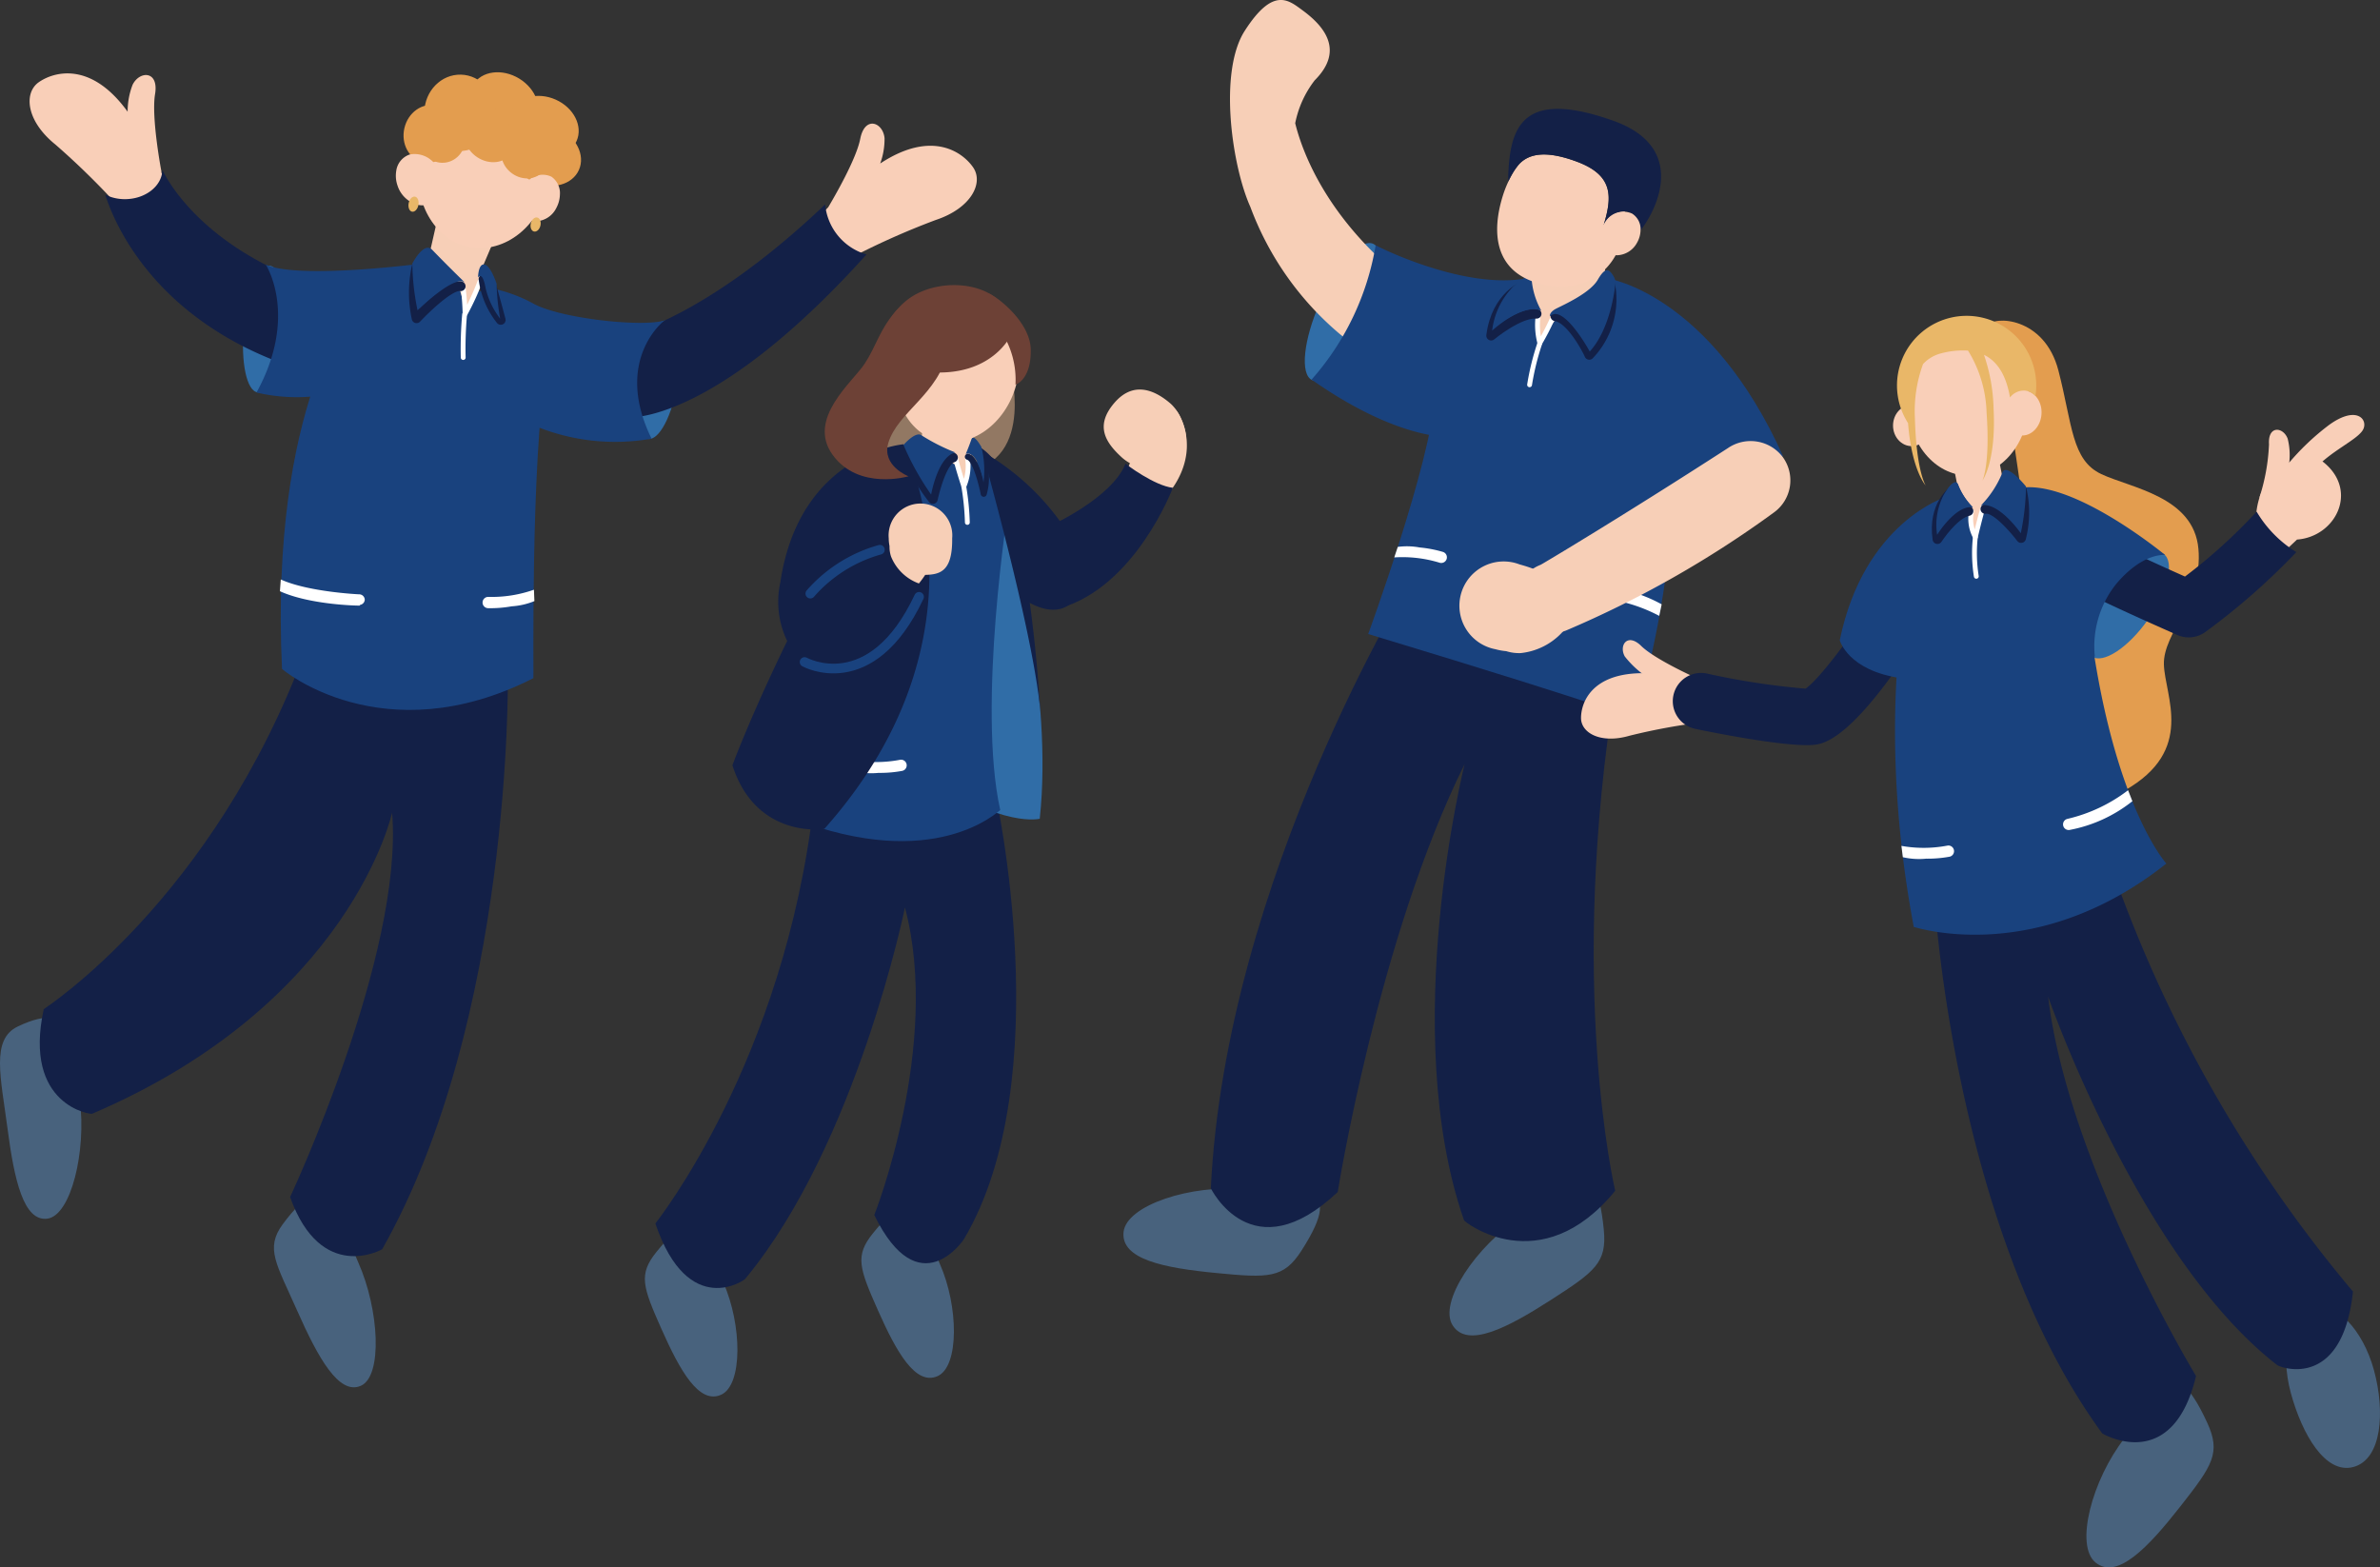 <svg xmlns="http://www.w3.org/2000/svg" width="246.117" height="162.085" viewBox="0 0 246.117 162.085">
  <rect x="0" y="0" width="246.117" height="162.085" fill="#333333" stroke="none"/>
  <g id="Group_190311" data-name="Group 190311" transform="translate(-102.278 -298.921)">
    <g id="Group_190301" data-name="Group 190301" transform="translate(218.452 298.921)">
      <ellipse id="Ellipse_3824" data-name="Ellipse 3824" cx="7.721" cy="2.541" rx="7.721" ry="2.541" transform="translate(17.197 38.268) rotate(-65.882)" fill="#306da7"/>
      <path id="Path_495560" data-name="Path 495560" d="M228.067,326.989c-7.1-6.053-9.479-12.351-10.211-15.324a10.61,10.61,0,0,1,2.016-4.438c3.1-3.095.981-5.6-1.254-7.237-1.448-1.061-3.032-2.478-5.983,2.122-2.736,4.265-1.311,14.008.581,18.2a31.548,31.548,0,0,0,9.305,13.195,3.492,3.492,0,0,0,2.272.837c.991,0,2.974-1.6,3.667-2.412A3.506,3.506,0,0,0,228.067,326.989Z" transform="translate(-200.092 -298.921)" fill="#f7cfb7"/>
      <path id="Path_495561" data-name="Path 495561" d="M211.286,412.823c-5.411-.522-9.864-1.409-9.591-4.221s7.06-4.956,12.471-4.434,10.826-1.3,5.928,6.341C218.243,413.393,216.7,413.345,211.286,412.823Z" transform="translate(-201.683 -281.18)" fill="#48627d"/>
      <path id="Path_495562" data-name="Path 495562" d="M241.009,415.755c-4.572,2.94-8.616,5-10.144,2.627s2.473-8.266,7.045-11.207,7.7-7.723,8.581,1.308C246.825,411.894,245.581,412.813,241.009,415.755Z" transform="translate(-196.816 -281.321)" fill="#48627d"/>
      <path id="Path_495563" data-name="Path 495563" d="M230.259,350.908s-19.3,31.136-20.842,63.174c0,0,4.258,8.766,13.122.382,0,0,4.155-26.162,13.124-44.256,0,0-6.9,27.45-.072,47.162-.081.125,7.914,6.43,15.641-3.03-.043-.206-5.017-21.229.053-52.386C256.286,331.209,230.259,350.908,230.259,350.908Z" transform="translate(-200.378 -291.2)" fill="#132047"/>
      <path id="Path_495564" data-name="Path 495564" d="M223.342,359.948s6.5-17.755,6.884-24.574,10.551-14.6,20.135-5.275.58,38.664.58,38.664S250.3,368.119,223.342,359.948Z" transform="translate(-198.029 -294.386)" fill="#19427e"/>
      <path id="Path_495565" data-name="Path 495565" d="M232.486,340.431s-5.275.321-14.153-5.918a27.89,27.89,0,0,0,6.626-13.9c0,.064,9.2,4.7,15.7,3.409S246.382,340.56,232.486,340.431Z" transform="translate(-198.874 -295.261)" fill="#19427e"/>
      <path id="Path_495566" data-name="Path 495566" d="M237.56,322.278a4.861,4.861,0,0,0,.74,4.663c-.033,0,.417,3.185.417,3.185l2.252-2.766s3.378-1.19,4.149-3.056.1-2.284.1-2.284Z" transform="translate(-195.681 -295.025)" fill="#f7cfb7"/>
      <path id="Path_495567" data-name="Path 495567" d="M242.182,327.339l2.8-3.764s10.518,1.544,18.094,18.384c0,0-4.729-.868-11.484,3.956S242.182,327.339,242.182,327.339Z" transform="translate(-194.851 -294.762)" fill="#19427e"/>
      <path id="Path_495568" data-name="Path 495568" d="M225.647,348.407a13.153,13.153,0,0,1,4.683.547.584.584,0,1,0,.353-1.114,12.536,12.536,0,0,0-2.413-.462,7.127,7.127,0,0,0-2.26-.057" transform="translate(-197.64 -290.765)" fill="#fff"/>
      <path id="Path_495569" data-name="Path 495569" d="M250.388,352.663a14.814,14.814,0,0,0-6.844-1.854.544.544,0,0,0-.145.006.584.584,0,0,0,.049,1.158,16.471,16.471,0,0,1,6.687,1.882" transform="translate(-194.728 -290.168)" fill="#fff"/>
      <path id="Path_495570" data-name="Path 495570" d="M237.62,333.588a26.4,26.4,0,0,1,1.061-4.295" transform="translate(-195.62 -293.798)" fill="none" stroke="#fff" stroke-linecap="round" stroke-linejoin="round" stroke-width="0.5"/>
      <path id="Path_495571" data-name="Path 495571" d="M238.37,326.961a7.294,7.294,0,0,0,.193,2.7,26.019,26.019,0,0,0,1.238-2.383" transform="translate(-195.502 -294.191)" fill="none" stroke="#fff" stroke-linecap="round" stroke-linejoin="round" stroke-width="0.5"/>
      <path id="Path_495572" data-name="Path 495572" d="M245.532,323.906a8.316,8.316,0,0,1-2.124,7.5c.033,0-1.785-3.763-3.5-3.992" transform="translate(-195.234 -294.706)" fill="none" stroke="#132047" stroke-linecap="round" stroke-linejoin="round" stroke-width="1"/>
      <path id="Path_495573" data-name="Path 495573" d="M239.417,327.608s-.1-.417.643-.8,3.514-1.607,4.31-2.991c.74-1.287,1.125-1.127,1.512-.547a1.563,1.563,0,0,1,.321.836s-.354,4.6-2.669,7.141C243.565,331.243,240.768,326.193,239.417,327.608Z" transform="translate(-195.318 -294.888)" fill="#19427e"/>
      <path id="Path_495574" data-name="Path 495574" d="M240.124,357.809c-1.639,0-2.847-.157-3.476-1.775a4.091,4.091,0,0,1,2.327-5.294c.154-.061,8.481-5.031,19.352-12.056a4.161,4.161,0,0,1,5.707.944,4.091,4.091,0,0,1-.944,5.708,108.2,108.2,0,0,1-21.485,12.2A4.077,4.077,0,0,1,240.124,357.809Z" transform="translate(-195.831 -292.336)" fill="#f7cfb7"/>
      <path id="Path_495575" data-name="Path 495575" d="M237.669,324.184s-2.915,1.013-3.45,5.186c0,0,2.9-2.412,4.706-2.263" transform="translate(-196.194 -294.66)" fill="none" stroke="#132047" stroke-linecap="round" stroke-linejoin="round" stroke-width="1"/>
      <path id="Path_495576" data-name="Path 495576" d="M239.392,326.918a7.929,7.929,0,0,1-.977-3.014c-.027-1.339-1.958.546-1.958.546a7.818,7.818,0,0,0-2.148,4.527S237.436,326.078,239.392,326.918Z" transform="translate(-196.179 -294.788)" fill="#19427e"/>
      <g id="Group_190300" data-name="Group 190300" transform="translate(38.651 11.257)">
        <path id="Path_495577" data-name="Path 495577" d="M236.484,314.32a5.758,5.758,0,0,1,.557-.75c1.069-1.109,2.845-1.383,5.911-.252,3.844,1.416,3.7,3.637,2.812,6.577.021-.041.035-.083.058-.123a2.414,2.414,0,0,1,2.134-1.289,8.685,8.685,0,0,1-.2,2.554c-.958,4.046-4.519,6.129-8.836,4.85-4.429-1.312-4.778-5.236-3.57-9.071A11.467,11.467,0,0,1,236.484,314.32Z" transform="translate(-234.754 -307.872)" fill="#f9cfb8"/>
        <path id="Path_495578" data-name="Path 495578" d="M246.6,309.785c-9.586-3.409-10.678.837-10.871,5.727a4.729,4.729,0,0,0,.016.547A8.474,8.474,0,0,1,236.32,315a8.215,8.215,0,0,1,.557-.75c1.069-1.109,2.845-1.383,5.911-.252,3.844,1.416,3.7,3.637,2.812,6.577.021-.041.035-.083.058-.123a2.414,2.414,0,0,1,2.134-1.289,1.657,1.657,0,0,1,.743.217,1.9,1.9,0,0,1,.88,1.743c.069-.092.139-.18.207-.275C251.513,318.227,253.839,312.361,246.6,309.785Z" transform="translate(-234.591 -308.554)" fill="#132047"/>
      </g>
      <path id="Path_495579" data-name="Path 495579" d="M247.155,317.851a2.192,2.192,0,0,0-2.877,1.072c-.023.04-.037.082-.058.123a2.718,2.718,0,0,0-.284.9,1.953,1.953,0,0,0,.853,2,1.682,1.682,0,0,0,.9.212,2.447,2.447,0,0,0,1.976-1.282,2.721,2.721,0,0,0,.369-1.286A1.9,1.9,0,0,0,247.155,317.851Z" transform="translate(-194.559 -295.765)" fill="#f9cfb8"/>
      <path id="Path_495580" data-name="Path 495580" d="M237.636,348.892a4.578,4.578,0,1,0-2.5,8.769,6.027,6.027,0,0,0,1.113.2,4.435,4.435,0,0,0,1.5.2,6.819,6.819,0,0,0,4.815-2.786c.009.016-.41-.6-.94-1.21C242.178,351.966,242.214,350.136,237.636,348.892Z" transform="translate(-196.666 -290.525)" fill="#f7cfb7"/>
    </g>
    <g id="Group_190304" data-name="Group 190304" transform="translate(102.278 305.098)">
      <path id="Path_495581" data-name="Path 495581" d="M128.924,416.621c2.16,4.873,4.32,8.761,6.583,7.758s1.9-7.868-.263-12.741-3-10.529-7.828-3.948C125.595,410.175,126.765,411.748,128.924,416.621Z" transform="translate(-98.189 -287.253)" fill="#48627d"/>
      <path id="Path_495582" data-name="Path 495582" d="M103.058,400.444c.691,5.286,1.658,9.627,4.115,9.305s4.048-7.008,3.358-12.292,0-10.66-6.429-7.572C101.322,391.218,102.367,395.158,103.058,400.444Z" transform="translate(-102.278 -289.905)" fill="#48627d"/>
      <path id="Path_495583" data-name="Path 495583" d="M154.2,360.779s.469,35.394-12.995,59.186c0,0-6.305,3.6-9.521-5.4,0,0,11.757-25.067,10.55-39.758,0,0-4.246,19.685-31.008,31.138,0,.129-7.205-.773-5.017-10.808.147-.134,17.5-11.293,27.073-37.135S154.2,360.779,154.2,360.779Z" transform="translate(-101.685 -296.955)" fill="#132047"/>
      <path id="Path_495584" data-name="Path 495584" d="M134.65,326.213s-8.686,10.164-7.4,37.57c-.064,0,10.422,8.877,25.991.964.064.065-.321-21.679,1.351-32.423s-16.855-7.4-16.855-7.4Z" transform="translate(-98.087 -300.794)" fill="#19427e"/>
      <path id="Path_495585" data-name="Path 495585" d="M141.161,318.25,140,323.364l3.233,1.52.82,2.7,2.026-3.739-.386-.289,1.5-3.522Z" transform="translate(-95.914 -301.837)" fill="#f7cfb7"/>
      <path id="Path_495586" data-name="Path 495586" d="M118.485,315.563l.057.074s-1.081-5.617-.671-8.079-1.614-2.424-2.326-.961a7.673,7.673,0,0,0-.51,2.781c-3.806-5.268-7.649-4.129-9.186-3.054-1.58,1.106-1.314,4.009,1.717,6.448a78.671,78.671,0,0,1,7.218,7.161l4.483-1.372A9.527,9.527,0,0,0,118.485,315.563Z" transform="translate(-101.836 -304.002)" fill="#f9cfb8"/>
      <path id="Path_495587" data-name="Path 495587" d="M190.822,314.389c-1.057-1.54-4.235-3.946-9.614-.406a7.37,7.37,0,0,0,.449-2.626c-.153-1.62-2.034-2.367-2.515.083-.416,2.116-2.7,6.042-3.312,7.071a9.747,9.747,0,0,0-1.869,2.623l3.716,2.859a78.707,78.707,0,0,1,9.272-4.169C190.644,318.6,191.913,315.98,190.822,314.389Z" transform="translate(-90.186 -303.252)" fill="#f9cfb8"/>
      <ellipse id="Ellipse_3825" data-name="Ellipse 3825" cx="6.189" cy="2.107" rx="6.189" ry="2.107" transform="matrix(0.156, -0.988, 0.988, 0.156, 64.927, 38.881)" fill="#306da7"/>
      <g id="Group_190302" data-name="Group 190302" transform="translate(63.406 14.965)">
        <path id="Path_495588" data-name="Path 495588" d="M178.452,317.011c-13.331,12.67-21.827,13.843-21.92,13.856l.5,4.06.438,4.067c2.159.366,11.022-1,25.263-16.811a5.953,5.953,0,0,1-4.277-5.173Z" transform="translate(-156.532 -317.011)" fill="#132047"/>
      </g>
      <ellipse id="Ellipse_3826" data-name="Ellipse 3826" cx="6.571" cy="2.068" rx="6.571" ry="2.068" transform="translate(24.59 34.196) rotate(-84.48)" fill="#306da7"/>
      <g id="Group_190303" data-name="Group 190303" transform="translate(10.883 11.402)">
        <path id="Path_495589" data-name="Path 495589" d="M117.5,313.962c-.049,1.671-1.765,3.016-3.884,3.016a4.627,4.627,0,0,1-2.029-.463c.67,2.1,4.363,12.35,18.474,17.511l2.316-8.427C121.678,321.677,118.107,315.216,117.5,313.962Z" transform="translate(-111.59 -313.962)" fill="#132047"/>
      </g>
      <path id="Path_495590" data-name="Path 495590" d="M146.3,324.415a15.18,15.18,0,0,1,4.567,1.672c2.895,1.48,11.065,2.381,13.445,1.672-.064,0-5.339,4.117-1.35,12.223a21.65,21.65,0,0,1-12.288-1.415c-6.884-2.766-10.036-7.978-8.17-9.907S146.3,324.415,146.3,324.415Z" transform="translate(-95.582 -300.797)" fill="#19427e"/>
      <path id="Path_495591" data-name="Path 495591" d="M141.96,322.254s-12.642,1.641-16.019.1c.048.1,3.378,5.307-.965,13.22a18.111,18.111,0,0,0,7.383.193c3.811-.772,11.29-2.124,11.724-6.755S141.96,322.254,141.96,322.254Z" transform="translate(-98.449 -301.161)" fill="#19427e"/>
      <ellipse id="Ellipse_3827" data-name="Ellipse 3827" cx="8.01" cy="6.775" rx="8.01" ry="6.775" transform="translate(41.902 18.082) rotate(-79.025)" fill="#f9cfb8"/>
      <ellipse id="Ellipse_3828" data-name="Ellipse 3828" cx="3.037" cy="3.719" rx="3.037" ry="3.719" transform="translate(51.839 11.161) rotate(-66.162)" fill="#e39d4f"/>
      <ellipse id="Ellipse_3829" data-name="Ellipse 3829" cx="3.005" cy="2.654" rx="3.005" ry="2.654" transform="matrix(0.225, -0.974, 0.974, 0.225, 41.142, 10.002)" fill="#e39d4f"/>
      <path id="Path_495592" data-name="Path 495592" d="M150.29,351.1a13.114,13.114,0,0,1-4.705.742.584.584,0,0,0-.047,1.168,12.481,12.481,0,0,0,2.45-.192,7.43,7.43,0,0,0,2.349-.54" transform="translate(-95.075 -296.295)" fill="#fff"/>
      <path id="Path_495593" data-name="Path 495593" d="M127.047,351.408c3.078,1.406,8.034,1.5,8.221,1.487.049,0,.044-.064.09-.078a.57.57,0,0,0,.462-.536.583.583,0,0,0-.614-.553c-.043,0-5.254-.249-8.07-1.535" transform="translate(-98.1 -296.448)" fill="#fff"/>
      <path id="Path_495594" data-name="Path 495594" d="M151.537,314.588a2.133,2.133,0,0,0-2.88,1.144c-.023.043-.037.088-.058.131a3.089,3.089,0,0,0-.285.963,2.144,2.144,0,0,0,.855,2.139,1.586,1.586,0,0,0,.9.226,2.44,2.44,0,0,0,1.977-1.369,3.056,3.056,0,0,0,.37-1.373A2.068,2.068,0,0,0,151.537,314.588Z" transform="translate(-94.516 -302.495)" fill="#f9cfb8"/>
      <path id="Path_495595" data-name="Path 495595" d="M138.745,312.6a2.688,2.688,0,0,1,3.083,1.94c.019.051.025.1.041.153a3.106,3.106,0,0,1,.13,1.078,2.13,2.13,0,0,1-1.427,2.013,2,2,0,0,1-1.086,0,3,3,0,0,1-2-1.942,3.076,3.076,0,0,1-.143-1.53A2.071,2.071,0,0,1,138.745,312.6Z" transform="translate(-96.369 -302.803)" fill="#f9cfb8"/>
      <ellipse id="Ellipse_3830" data-name="Ellipse 3830" cx="0.792" cy="0.513" rx="0.792" ry="0.513" transform="translate(42.106 15.613) rotate(-78.807)" fill="#e9b768"/>
      <ellipse id="Ellipse_3831" data-name="Ellipse 3831" cx="0.743" cy="0.511" rx="0.743" ry="0.511" transform="translate(54.721 17.647) rotate(-76.813)" fill="#e9b768"/>
      <ellipse id="Ellipse_3832" data-name="Ellipse 3832" cx="2.257" cy="2.162" rx="2.257" ry="2.162" transform="matrix(0.743, -0.669, 0.669, 0.743, 42.727, 8.356)" fill="#e39d4f"/>
      <ellipse id="Ellipse_3833" data-name="Ellipse 3833" cx="2.304" cy="2.721" rx="2.304" ry="2.721" transform="matrix(0.55, -0.835, 0.835, 0.55, 47.08, 8.586)" fill="#e39d4f"/>
      <ellipse id="Ellipse_3834" data-name="Ellipse 3834" cx="3.019" cy="3.741" rx="3.019" ry="3.741" transform="translate(47.354 5.153) rotate(-58.585)" fill="#e39d4f"/>
      <ellipse id="Ellipse_3835" data-name="Ellipse 3835" cx="3.95" cy="3.691" rx="3.95" ry="3.691" transform="translate(43.781 9.348) rotate(-88.581)" fill="#e39d4f"/>
      <ellipse id="Ellipse_3836" data-name="Ellipse 3836" cx="3.037" cy="3.719" rx="3.037" ry="3.719" transform="translate(51.597 8.172) rotate(-66.162)" fill="#e39d4f"/>
      <ellipse id="Ellipse_3837" data-name="Ellipse 3837" cx="2.156" cy="2.472" rx="2.156" ry="2.472" transform="translate(50.95 10.341) rotate(-54.729)" fill="#e39d4f"/>
      <path id="Path_495596" data-name="Path 495596" d="M143.274,324.613c.157,1.219.182,2.563.182,2.563A26.539,26.539,0,0,0,145,323.823" transform="translate(-95.362 -300.897)" fill="none" stroke="#fff" stroke-linecap="round" stroke-linejoin="round" stroke-width="0.5"/>
      <path id="Path_495597" data-name="Path 495597" d="M145.824,324.146s.249.78,1.021,3.691a8.608,8.608,0,0,1-1.786-4.213" transform="translate(-95.061 -300.93)" fill="none" stroke="#132047" stroke-linecap="round" stroke-linejoin="round" stroke-width="1"/>
      <path id="Path_495598" data-name="Path 495598" d="M144.579,323.666s.007-1.2.5-1.335c.723-.193,1.415,1.979,1.415,1.979a23.394,23.394,0,0,0,.37,3.618,8.312,8.312,0,0,1-1.5-3.137C145.2,323.876,144.942,323.218,144.579,323.666Z" transform="translate(-95.142 -301.15)" fill="#19427e"/>
      <path id="Path_495599" data-name="Path 495599" d="M139.167,322.575a12.587,12.587,0,0,0,.011,5.271s3.313-3.539,4.567-3.313" transform="translate(-96.102 -301.107)" fill="none" stroke="#132047" stroke-linecap="round" stroke-linejoin="round" stroke-width="1"/>
      <path id="Path_495600" data-name="Path 495600" d="M144.249,324.487s-1.577-1.512-3.442-3.442c-.857-.886-2.045,1.428-2.045,1.428a25.149,25.149,0,0,0,.539,4.834S143.252,323.441,144.249,324.487Z" transform="translate(-96.123 -301.399)" fill="#19427e"/>
      <path id="Path_495601" data-name="Path 495601" d="M143.266,331.2a40.173,40.173,0,0,1,.145-4.462" transform="translate(-95.366 -300.406)" fill="none" stroke="#fff" stroke-linecap="round" stroke-linejoin="round" stroke-width="0.5"/>
    </g>
    <g id="Group_190305" data-name="Group 190305" transform="translate(168.966 328.182)">
      <path id="Path_495602" data-name="Path 495602" d="M206.8,334.8c1.356,1.154,2.368,4.189,1.081,5.612a4.545,4.545,0,0,1-6.053.012c-1.818-1.644-2.78-3.371-.755-5.694C202.87,332.674,204.936,333.212,206.8,334.8Z" transform="translate(-152.49 -322.368)" fill="#f7cfb7"/>
      <path id="Path_495603" data-name="Path 495603" d="M202.627,339.56a6.175,6.175,0,0,1-.739,2.119,5.224,5.224,0,0,0,4.448,2.178c-.008-.048,3.169-3.432,1.269-7.724S202.627,339.56,202.627,339.56Z" transform="translate(-152.162 -322.124)" fill="#f7cfb7"/>
      <path id="Path_495604" data-name="Path 495604" d="M180.206,416.424c1.931,4.357,3.9,7.816,6.165,6.814s2.171-7.246.241-11.6-1.915-9.366-6.916-3.179C177.808,410.793,178.275,412.066,180.206,416.424Z" transform="translate(-156.108 -310.192)" fill="#48627d"/>
      <path id="Path_495605" data-name="Path 495605" d="M161.05,418.075c1.931,4.358,3.9,7.817,6.165,6.813s2.171-7.245.241-11.6-1.915-9.366-6.915-3.178C158.652,412.444,159.119,413.718,161.05,418.075Z" transform="translate(-159.34 -309.914)" fill="#48627d"/>
      <path id="Path_495606" data-name="Path 495606" d="M195.415,370.684s6.595,29.571-3.248,46.169c0,0-4.612,6.979-9.263-2.509,0,0,6.948-17.563,3.172-31.806,0,0-4.976,24.444-16.489,38.368.029.125-5.918,4.328-9.32-5.689.1-.153,13.311-16.688,16.394-43.488S195.415,370.684,195.415,370.684Z" transform="translate(-159.183 -317.956)" fill="#132047"/>
      <path id="Path_495607" data-name="Path 495607" d="M193.888,332.325s2.7,10.647-6.4,10.293-9.778-4.536-6.981-8.267,6.4-5.243,8.524-5.146S193.534,330.748,193.888,332.325Z" transform="translate(-156.015 -323.074)" fill="#927863"/>
      <path id="Path_495608" data-name="Path 495608" d="M189.324,338.947a25.613,25.613,0,0,1,8.3,7.719c3.6,5.276,1.351,10.487-3.539,7.849S189.324,338.947,189.324,338.947Z" transform="translate(-154.281 -321.43)" fill="#132047"/>
      <path id="Path_495609" data-name="Path 495609" d="M193.06,348.028s4.31,15.7,2.895,28.757c-.064,0-3.667.965-11.515-4.182,0,0-.9-32.874,2.573-33.324S193.06,348.028,193.06,348.028Z" transform="translate(-155.123 -321.377)" fill="#306da7"/>
      <path id="Path_495610" data-name="Path 495610" d="M195.1,346.435s6.5-2.895,7.912-6.5c0,.064,3.025,2.315,4.89,2.508,0,0-3.86,10.294-11.773,12.48" transform="translate(-153.306 -321.263)" fill="#132047"/>
      <path id="Path_495611" data-name="Path 495611" d="M194.849,344.279s-3.282,20.748-.868,31.555c-.193.1-6.755,6.562-21.423.868-2.508-2.026,1.641-31.072,9.65-35.028S194.656,339.744,194.849,344.279Z" transform="translate(-157.233 -321.326)" fill="#19427e"/>
      <path id="Path_495612" data-name="Path 495612" d="M177.836,366.182a13.1,13.1,0,0,0,4.764-.029.584.584,0,0,1,.235,1.144,12.473,12.473,0,0,1-2.448.208,7.333,7.333,0,0,1-2.405-.153" transform="translate(-156.219 -316.843)" fill="#fff"/>
      <path id="Path_495613" data-name="Path 495613" d="M184.777,338.231s-10.744.9-12.738,14.281a9.341,9.341,0,0,0,.709,6.064c-3.8,7.786-5.663,12.85-5.663,12.85,2.445,7.655,9.521,6.626,9.521,6.562C194.619,357.724,184.777,338.231,184.777,338.231Z" transform="translate(-158.033 -321.551)" fill="#132047"/>
      <path id="Path_495614" data-name="Path 495614" d="M187.477,347.069a3.294,3.294,0,1,0-6.561,0,4.327,4.327,0,0,0,.082.81,3.217,3.217,0,0,0,.159,1.08,4.911,4.911,0,0,0,2.878,2.783,10.967,10.967,0,0,0,.652-.889C186.246,350.819,187.52,350.483,187.477,347.069Z" transform="translate(-155.7 -320.666)" fill="#f7cfb7"/>
      <path id="Path_495615" data-name="Path 495615" d="M189.1,338.562s5.983,21.1,6.175,28.37c0,0-.707-16.019-3.924-25.218A5.7,5.7,0,0,0,189.1,338.562Z" transform="translate(-154.319 -321.495)" fill="#132047"/>
      <path id="Path_495616" data-name="Path 495616" d="M184.042,336.023l-.277,2.654,3.605,2.075.93,2,.688-3.257.277-2.871Z" transform="translate(-155.219 -321.923)" fill="#f7cfb7"/>
      <path id="Path_495617" data-name="Path 495617" d="M187.925,345.68a26.781,26.781,0,0,0-.366-3.7" transform="translate(-154.579 -320.918)" fill="none" stroke="#fff" stroke-linecap="round" stroke-linejoin="round" stroke-width="0.5"/>
      <path id="Path_495618" data-name="Path 495618" d="M186.84,339.515c.288,1.2.845,2.862.845,2.862a5.348,5.348,0,0,0,.386-2.887" transform="translate(-154.7 -321.338)" fill="none" stroke="#fff" stroke-linecap="round" stroke-linejoin="round" stroke-width="0.5"/>
      <path id="Path_495619" data-name="Path 495619" d="M188.979,338.615a6.039,6.039,0,0,1,.579,4.671s-.7-3.608-1.639-3.823" transform="translate(-154.518 -321.486)" fill="none" stroke="#132047" stroke-linecap="round" stroke-linejoin="round" stroke-width="0.628"/>
      <path id="Path_495620" data-name="Path 495620" d="M187.735,339.329s.347-.819.577-1.5,1.025.763,1.025.763a9.651,9.651,0,0,1,.228,3.677S189.036,338.956,187.735,339.329Z" transform="translate(-154.55 -321.648)" fill="#19427e"/>
      <path id="Path_495621" data-name="Path 495621" d="M182.388,338.713a18.651,18.651,0,0,0,2.846,5.1s.848-3.963,2.081-4.289" transform="translate(-155.452 -321.469)" fill="none" stroke="#132047" stroke-linecap="round" stroke-linejoin="round" stroke-width="1"/>
      <path id="Path_495622" data-name="Path 495622" d="M187.594,339.227a20.137,20.137,0,0,1-3.521-1.782c-.607-.438-1.85,1-1.85,1a28.153,28.153,0,0,0,2.857,5.135S185.763,339.638,187.594,339.227Z" transform="translate(-155.479 -321.697)" fill="#19427e"/>
      <ellipse id="Ellipse_3838" data-name="Ellipse 3838" cx="7.527" cy="6.242" rx="7.527" ry="6.242" transform="matrix(0.299, -0.954, 0.954, 0.299, 24.126, 14.366)" fill="#f9cfb8"/>
      <path id="Path_495623" data-name="Path 495623" d="M193.647,329.284s-1.93,4.374-8.492,3.86c-5.652-.443-5.382-3.975-3.352-6.4a7.462,7.462,0,0,1,1.1-1.065C186.506,322.852,194.1,323.88,193.647,329.284Z" transform="translate(-155.774 -323.926)" fill="#6d4136"/>
      <path id="Path_495624" data-name="Path 495624" d="M191.062,328.773a9.086,9.086,0,0,1,1.511,5.533c0,.032,1.656-.483,1.577-3.667-.064-2.573-2.928-5.017-4.15-5.661S190.1,327.422,191.062,328.773Z" transform="translate(-154.25 -323.801)" fill="#6d4136"/>
      <path id="Path_495625" data-name="Path 495625" d="M182.6,326.568c-1.705,1.961-1.994,3.57-3.216,5.436-1.248,1.9-6.015,5.693-3.313,9.424s7.848,2.219,7.848,2.219-2.786-1.066-2.091-3.442c.934-3.185,5.275-5.114,6.112-9.489S184.3,324.605,182.6,326.568Z" transform="translate(-156.656 -323.654)" fill="#6d4136"/>
      <path id="Path_495626" data-name="Path 495626" d="M173.98,352.1a14.874,14.874,0,0,1,7.189-4.535" transform="translate(-156.87 -319.977)" fill="none" stroke="#19427e" stroke-linecap="round" stroke-linejoin="round" stroke-width="1"/>
      <path id="Path_495627" data-name="Path 495627" d="M173.471,358.47s6.867,3.829,11.837-6.739" transform="translate(-156.956 -319.273)" fill="none" stroke="#19427e" stroke-linecap="round" stroke-linejoin="round" stroke-width="1"/>
    </g>
    <g id="Group_190310" data-name="Group 190310" transform="translate(265.767 331.449)">
      <path id="Path_495628" data-name="Path 495628" d="M299.526,432.029" transform="translate(-232.492 -308.995)" fill="#48627d"/>
      <path id="Path_495629" data-name="Path 495629" d="M255.2,363.507a62.932,62.932,0,0,0-8.01,1.447c-2.991.868-5.017-.289-5.017-1.834s1.061-4.727,6.658-4.632,7.526,1.448,7.526,1.448" transform="translate(-242.168 -321.401)" fill="#f9cfb8"/>
      <path id="Path_495630" data-name="Path 495630" d="M296.587,434.1c-3.356,4.276-6.5,7.549-8.725,5.8s-.369-8.619,2.987-12.9,4.743-9.818,8.536-1.575C300.818,428.546,299.944,429.823,296.587,434.1Z" transform="translate(-234.623 -310.825)" fill="#48627d"/>
      <path id="Path_495631" data-name="Path 495631" d="M313.653,421.145c1.156,4.27.82,9.193-2.143,9.984-2.895.771-5.3-3.385-6.461-7.655s-.167-8.252,2.209-8.895S312.5,416.875,313.653,421.145Z" transform="translate(-231.642 -311.953)" fill="#48627d"/>
      <path id="Path_495632" data-name="Path 495632" d="M273.489,380.937s2.122,33.967,17.3,54.682c0,0,7.238,4.343,9.7-5.935,0,0-13.235-21.857-15.295-39.226,0,0,9.393,27.019,23.674,38.084,0,.129,6.722,2.928,7.849-7.591a139.444,139.444,0,0,1-24.7-43.1C283.139,352.374,273.489,380.937,273.489,380.937Z" transform="translate(-236.884 -319.918)" fill="#132047"/>
      <path id="Path_495633" data-name="Path 495633" d="M278.218,327.821c.605-1.068,5.887-.965,7.334,4.632s1.351,9.264,4.44,10.711,9.553,2.316,10.036,7.72-3.667,8.685-3.57,11.965,3.28,8.879-4.053,13.027-11-36.283-12.159-39.854S276.578,330.716,278.218,327.821Z" transform="translate(-236.178 -326.663)" fill="#e39d4f"/>
      <ellipse id="Ellipse_3839" data-name="Ellipse 3839" cx="6.477" cy="2.586" rx="6.477" ry="2.586" transform="translate(50.688 33.866) rotate(-54.93)" fill="#306da7"/>
      <path id="Path_495634" data-name="Path 495634" d="M302.188,344a20.58,20.58,0,0,0,1.005-5.549c-.129-1.994,1.481-1.8,1.931-.579a6.917,6.917,0,0,1,.064,3.088Z" transform="translate(-232.043 -325.034)" fill="#f9cfb8"/>
      <path id="Path_495635" data-name="Path 495635" d="M253.38,359.431s-4.179-1.869-5.606-3.268-2.332-.054-1.7,1.085a9.834,9.834,0,0,0,2.8,2.441Z" transform="translate(-241.544 -321.894)" fill="#f9cfb8"/>
      <path id="Path_495636" data-name="Path 495636" d="M309.014,339.973c-2.521-2.106-6.048,1.69-6.626,3.324a8.086,8.086,0,0,0-.45,3.088s-.773.362.129,1.392a5.541,5.541,0,0,0,2.831,1.331l1.287-1.211C310.171,347.6,312.535,342.915,309.014,339.973Z" transform="translate(-232.137 -324.629)" fill="#f9cfb8"/>
      <path id="Path_495637" data-name="Path 495637" d="M304.707,340.743a25.6,25.6,0,0,1,4.246-4.053c2.984-2.178,4.182-.451,3.473.578s-3.281,2.124-4.953,3.989" transform="translate(-231.618 -325.255)" fill="#f9cfb8"/>
      <g id="Group_190306" data-name="Group 190306" transform="translate(44.593 19.649)">
        <path id="Path_495638" data-name="Path 495638" d="M305.6,344.3a55.77,55.77,0,0,1-7.408,6.711c-8.371-3.727-11.344-5.425-12.341-6.07a2.906,2.906,0,0,0-.762-.794,3.035,3.035,0,0,0-3.222-.216,2.992,2.992,0,0,0-1.542,2.723c.076,1.83.123,2.936,17.079,10.4a2.923,2.923,0,0,0,2.895-.31,70.072,70.072,0,0,0,9.412-8.261A12.194,12.194,0,0,1,305.6,344.3Z" transform="translate(-280.324 -343.567)" fill="#132047"/>
      </g>
      <path id="Path_495639" data-name="Path 495639" d="M264.132,367.332c-3.288,0-10.1-1.387-11.516-1.683a2.922,2.922,0,1,1,1.2-5.72,76.679,76.679,0,0,0,10.207,1.564c1.351-.912,4.808-5.415,7.619-9.955a2.922,2.922,0,0,1,4.969,3.074c-7.67,12.4-10.826,12.627-11.861,12.7C264.559,367.325,264.353,367.332,264.132,367.332Zm-.278-5.741Z" transform="translate(-240.798 -322.807)" fill="#132047"/>
      <ellipse id="Ellipse_3840" data-name="Ellipse 3840" cx="6.242" cy="7.527" rx="6.242" ry="7.527" transform="translate(33.803 1.593)" fill="#f9cfb8"/>
      <ellipse id="Ellipse_3841" data-name="Ellipse 3841" cx="1.924" cy="2.129" rx="1.924" ry="2.129" transform="translate(32.27 9.348)" fill="#f9cfb8"/>
      <ellipse id="Ellipse_3842" data-name="Ellipse 3842" cx="2.327" cy="1.924" rx="2.327" ry="1.924" transform="translate(43.592 12.341) rotate(-85.219)" fill="#f9cfb8"/>
      <path id="Path_495640" data-name="Path 495640" d="M296.506,349.041s-2.3-.3-5.083,3.025a10.323,10.323,0,0,0-2.187,7.462s-14.54-10.191-10.325-15.874S296.506,349.041,296.506,349.041Z" transform="translate(-236.099 -324.177)" fill="#19427e"/>
      <path id="Path_495641" data-name="Path 495641" d="M272.026,348.129s-4.567,15.568-.129,39.114c0-.064,12.48,4.246,26.119-6.562,0,0-6.626-7.269-8.492-30.3-.473-2.667-5.959-6.989-11-6.743A7.839,7.839,0,0,0,272.026,348.129Z" transform="translate(-237.48 -323.908)" fill="#19427e"/>
      <path id="Path_495642" data-name="Path 495642" d="M276.027,342.9s-8.451,2.59-10.96,14.813c0,0,.837,3.152,6.368,3.923S276.027,342.9,276.027,342.9Z" transform="translate(-238.305 -324.031)" fill="#19427e"/>
      <path id="Path_495643" data-name="Path 495643" d="M277.177,350.5a15.387,15.387,0,0,1-.1-4.053" transform="translate(-236.295 -323.432)" fill="none" stroke="#fff" stroke-linecap="round" stroke-linejoin="round" stroke-width="0.5"/>
      <g id="Group_190307" data-name="Group 190307" transform="translate(38.519 14.691)">
        <path id="Path_495644" data-name="Path 495644" d="M276.789,345.73a4.757,4.757,0,0,0,.325.838s.084-.33.206-.789a1.415,1.415,0,0,1-.254.016A1.374,1.374,0,0,1,276.789,345.73Z" transform="translate(-274.847 -338.243)" fill="none"/>
        <path id="Path_495645" data-name="Path 495645" d="M280.3,342.012l-.532-2.688-4.644.921.651,3.288a7.584,7.584,0,0,0,1.134,1.342,4.512,4.512,0,0,0,.158,1.937,1.375,1.375,0,0,0,.277.065,1.415,1.415,0,0,0,.254-.016c.164-.625.422-1.834.617-2.514A6.12,6.12,0,0,0,280.3,342.012Z" transform="translate(-275.127 -339.324)" fill="#f9cfb8"/>
      </g>
      <path id="Path_495646" data-name="Path 495646" d="M276.735,344.221a3.928,3.928,0,0,0,.4,2.67s.452-1.9.79-3.078" transform="translate(-236.35 -323.876)" fill="none" stroke="#fff" stroke-linecap="round" stroke-linejoin="round" stroke-width="0.5"/>
      <path id="Path_495647" data-name="Path 495647" d="M277.379,344.176a6.749,6.749,0,0,1-1.489-2.245c-.327-1.092-1.478.894-1.478.894a6.644,6.644,0,0,0-.723,4.2S275.586,343.934,277.379,344.176Z" transform="translate(-236.858 -324.249)" fill="#19427e"/>
      <g id="Group_190308" data-name="Group 190308" transform="translate(32.68)">
        <path id="Path_495648" data-name="Path 495648" d="M283.348,334.616a1.7,1.7,0,0,1,1.1.559,7.2,7.2,0,1,0-13.172,2.808c.369,4.855,1.82,6.448,1.82,6.448s-.97-1.505-1.113-6.969a14.158,14.158,0,0,1,.841-5.586,3.791,3.791,0,0,1,1.891-1.116,8.706,8.706,0,0,1,2.76-.279,12.841,12.841,0,0,1,1.92,6.407c.386,5.452-.435,7.044-.435,7.044s1.448-1.93,1.158-7.478a18.413,18.413,0,0,0-.992-5.536c1.305.631,2.279,1.99,2.692,4.412A1.8,1.8,0,0,1,283.348,334.616Z" transform="translate(-270.131 -326.754)" fill="#e9b768"/>
      </g>
      <g id="Group_190309" data-name="Group 190309" transform="translate(41.884 16.138)">
        <path id="Path_495649" data-name="Path 495649" d="M281.276,345.747a23.638,23.638,0,0,0,.355-4.039.541.541,0,0,1,.022-.117c-.845-.771-1.811-1.448-1.995-.714a8.709,8.709,0,0,1-1.653,2.676A6.949,6.949,0,0,1,281.276,345.747Z" transform="translate(-278.006 -340.562)" fill="none"/>
      </g>
      <path id="Path_495650" data-name="Path 495650" d="M293.966,375.332" transform="translate(-233.43 -318.559)" fill="#19427e"/>
      <path id="Path_495651" data-name="Path 495651" d="M278.03,343.52c1.454-.32,2.314.88,3.23,1.914a24.823,24.823,0,0,0,.295-3.465" transform="translate(-236.118 -324.187)" fill="#132047"/>
      <path id="Path_495652" data-name="Path 495652" d="M275.408,341.7a13.918,13.918,0,0,0-1.229,3.568,2.749,2.749,0,0,1,2.653-1.252" transform="translate(-236.768 -324.233)" fill="#132047"/>
      <path id="Path_495653" data-name="Path 495653" d="M270.523,373.773a13.09,13.09,0,0,0,4.764-.03.585.585,0,0,1,.235,1.145,12.549,12.549,0,0,1-2.447.208,7.4,7.4,0,0,1-2.406-.153" transform="translate(-237.385 -318.829)" fill="#fff"/>
      <path id="Path_495654" data-name="Path 495654" d="M291.994,369.978a14.809,14.809,0,0,1-6.442,2.963.567.567,0,0,1-.145.018.584.584,0,0,1-.143-1.15,16.481,16.481,0,0,0,6.283-2.964" transform="translate(-234.972 -319.654)" fill="#fff"/>
      <path id="Path_495655" data-name="Path 495655" d="M275.361,342.318s-2.155,1.5-1.641,5.035c0,0,1.705-2.621,3.216-2.911" transform="translate(-236.859 -324.128)" fill="none" stroke="#132047" stroke-linecap="round" stroke-linejoin="round" stroke-width="1"/>
      <path id="Path_495656" data-name="Path 495656" d="M277.379,344.176a6.749,6.749,0,0,1-1.489-2.245c-.327-1.092-1.478.894-1.478.894a6.644,6.644,0,0,0-.723,4.2S275.586,343.934,277.379,344.176Z" transform="translate(-236.858 -324.249)" fill="#19427e"/>
      <path id="Path_495657" data-name="Path 495657" d="M281.728,342.305a10.66,10.66,0,0,1-.081,4.937s-2.445-3.233-3.7-3.007" transform="translate(-236.132 -324.131)" fill="none" stroke="#132047" stroke-linecap="round" stroke-linejoin="round" stroke-width="1"/>
      <path id="Path_495658" data-name="Path 495658" d="M277.562,344.169a10.53,10.53,0,0,0,2.171-3.282c.338-1.351,2.485,1.328,2.485,1.328a25.14,25.14,0,0,1-.539,4.833S279.4,343.767,277.562,344.169Z" transform="translate(-236.197 -324.434)" fill="#19427e"/>
    </g>
  </g>
</svg>
